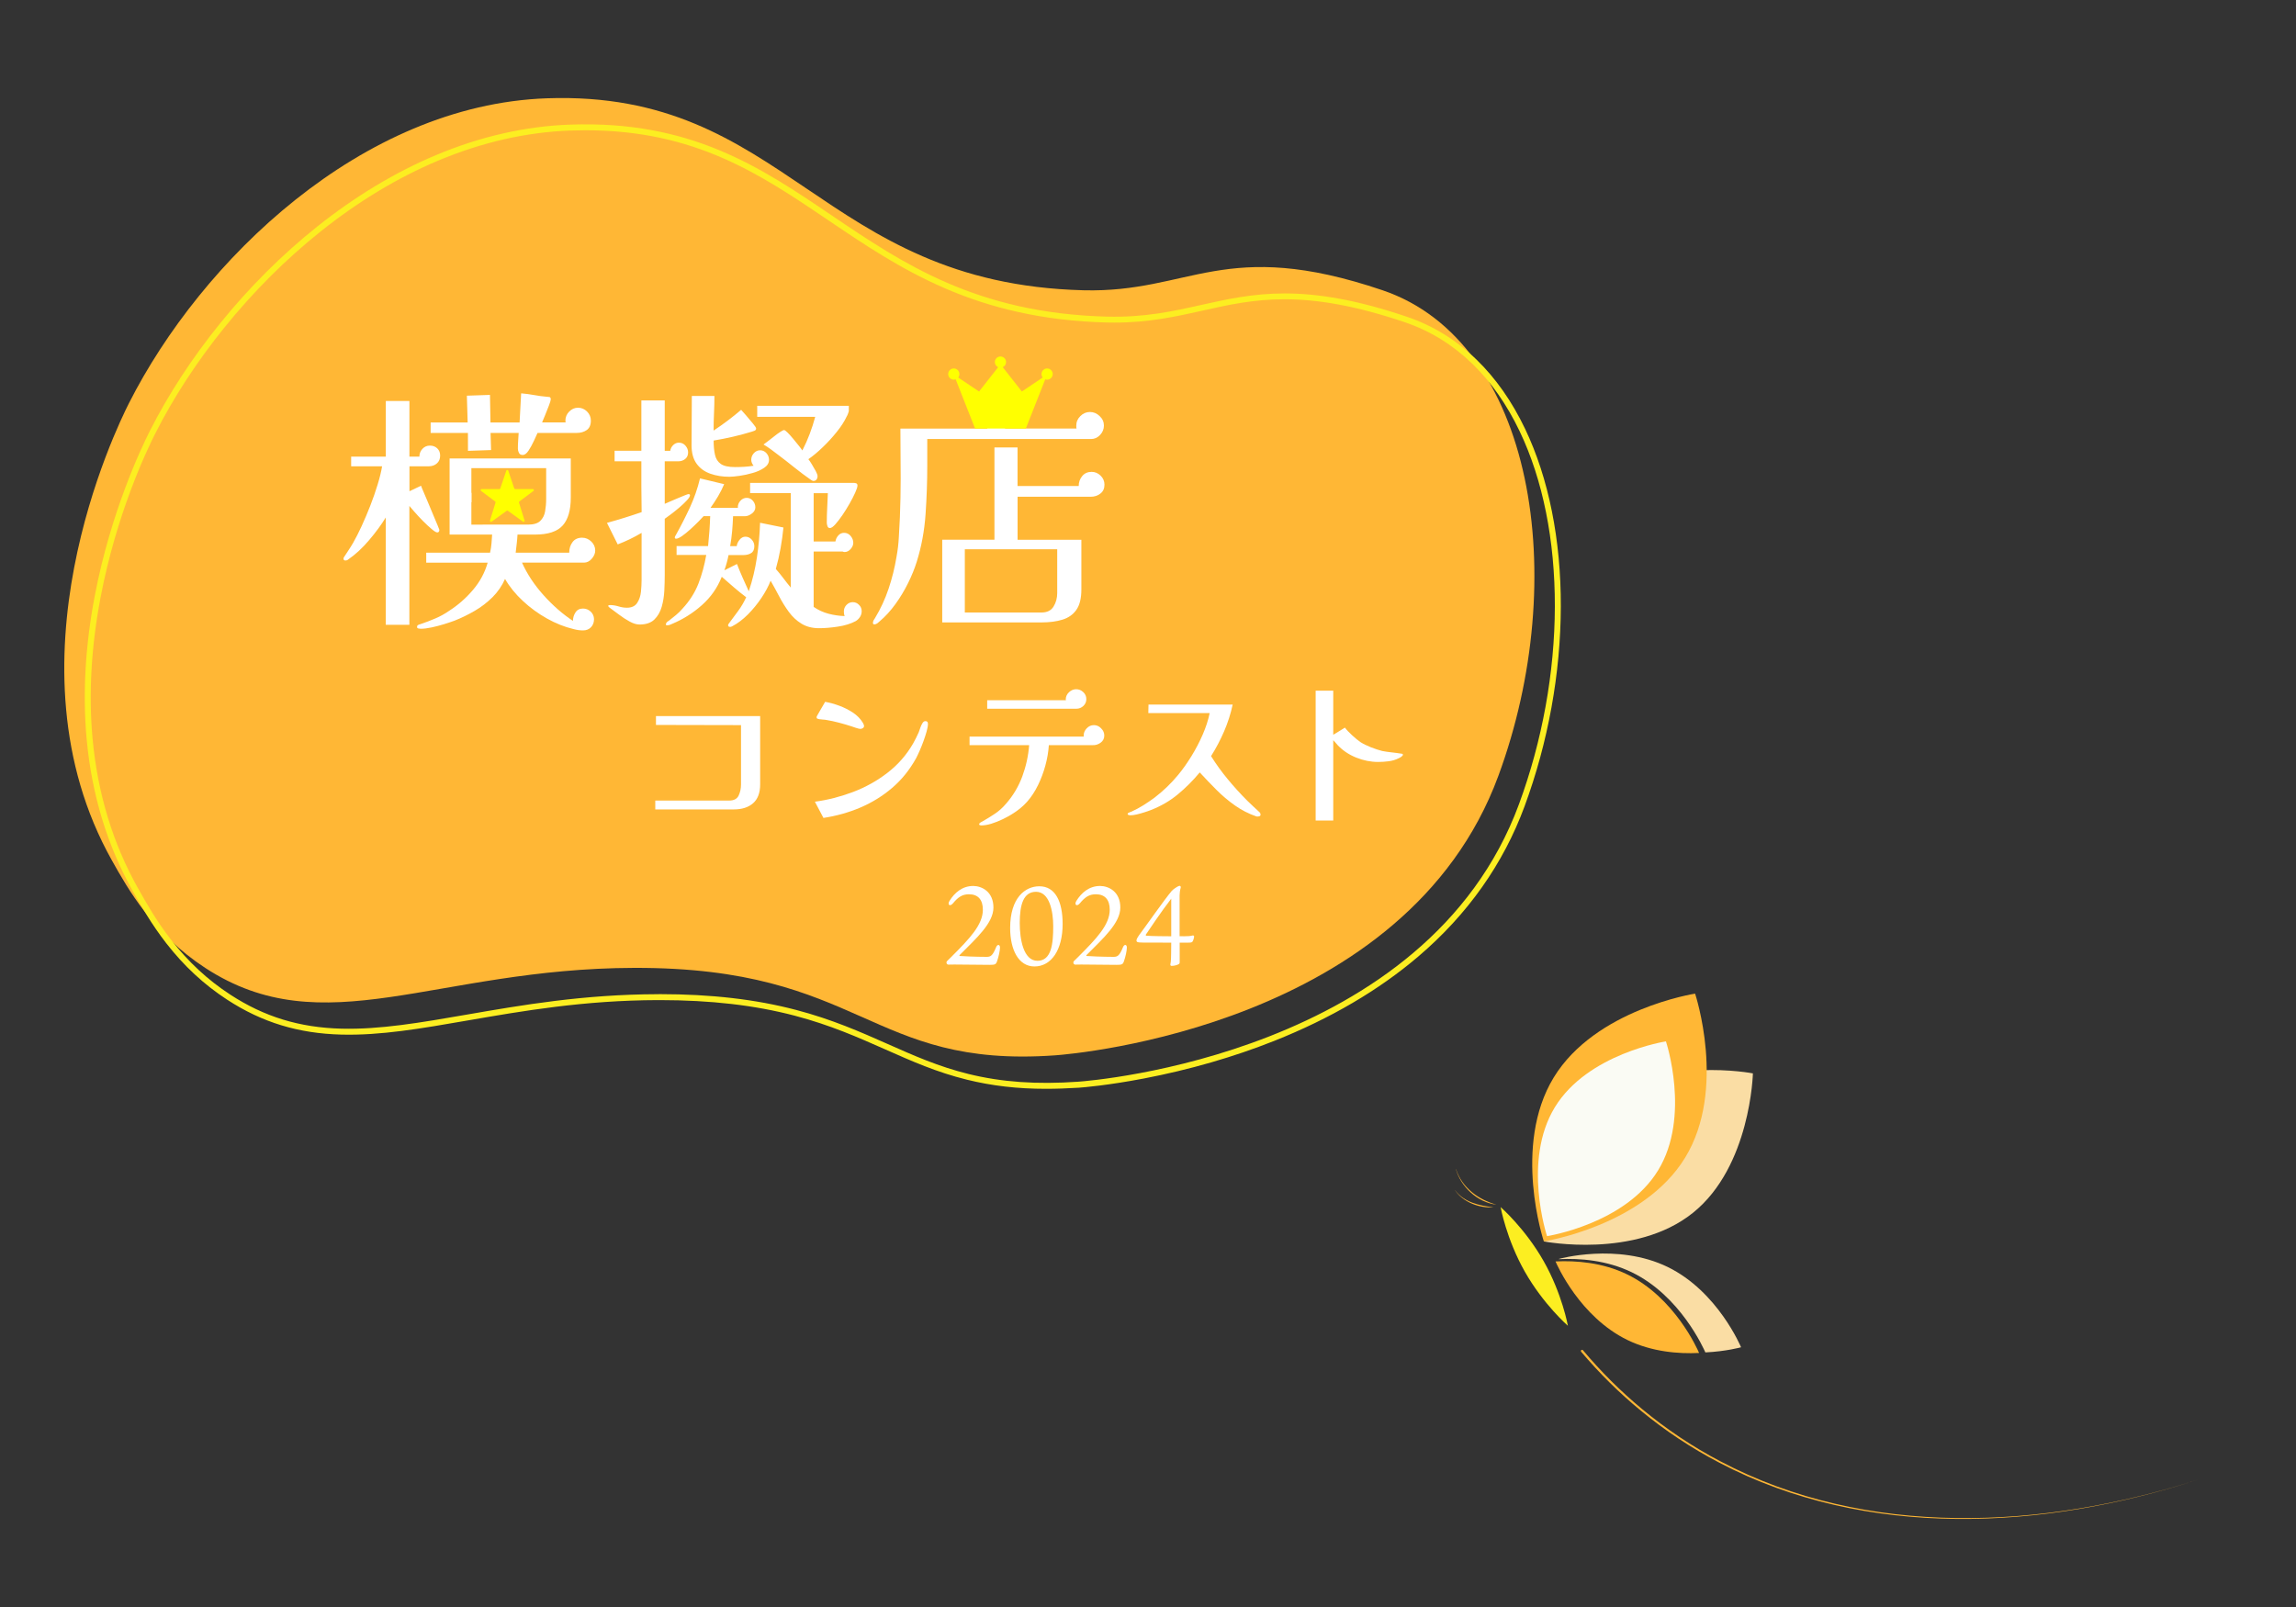 <?xml version="1.0" encoding="utf-8"?>
<!-- Generator: Adobe Illustrator 28.0.0, SVG Export Plug-In . SVG Version: 6.00 Build 0)  -->
<svg version="1.1" xmlns="http://www.w3.org/2000/svg" xmlns:xlink="http://www.w3.org/1999/xlink" x="0px" y="0px"
	 viewBox="0 0 500 350" style="enable-background:new 0 0 500 350;" xml:space="preserve">
<rect x="0" y="0" width="500" height="350" fill="#333333" stroke="none"/>
<style type="text/css">
	.st0{fill:#FFB735;}
	.st1{fill:#FCEE21;}
	.st2{fill:#FFFFFF;}
	.st3{fill:#FFFF00;}
	.st4{fill-rule:evenodd;clip-rule:evenodd;fill:#FFFF00;}
	.st5{fill:#FADDA4;}
	.st6{fill:#FAFBF4;}
</style>
<g id="レイヤー_1">
	<g>
		<path class="st0" d="M138.14,210.8c-43.45,0.1-67.57,16.9-93.46,0c-11.3-7.38-16.81-17.17-20.29-23.37
			c-24.11-42.88,0.91-94.11,3.69-99.61c15.72-31.04,50.63-64.98,91-66.41c52.26-1.84,59.6,40.31,116.83,41.81
			c23.37,0.61,30.74-11.68,65.18,0c33.02,11.2,41.06,62.72,25.21,105.76c-20.02,54.38-92.12,60.56-96.53,60.87
			C189.09,232.74,188.02,210.68,138.14,210.8z"/>
		<path class="st1" d="M227.77,237.14c-6.21,0-11.8-0.65-17.21-1.99c-6.58-1.62-12.02-4.04-17.77-6.59
			c-5.87-2.6-11.94-5.3-19.7-7.34c-8.7-2.29-18.34-3.4-29.43-3.4c-0.13,0-0.27,0-0.4,0c-16.06,0.04-29.49,2.37-41.34,4.42
			c-10.23,1.78-19.06,3.31-27.58,3.09c-9.39-0.24-17.3-2.66-24.9-7.62c-5.04-3.29-9.37-7.31-13.23-12.27
			c-3.25-4.18-5.48-8.14-7.27-11.32c-5.57-9.91-8.96-21.06-10.07-33.14c-0.9-9.81-0.31-20.28,1.75-31.12
			C24.1,111.6,30.68,97.72,32.61,93.9c4.06-8.02,9.19-15.89,15.25-23.38c6.4-7.93,13.53-15.04,21.18-21.14
			c8.29-6.61,16.99-11.85,25.86-15.58c9.7-4.08,19.54-6.32,29.27-6.66c6.34-0.22,12.16,0.17,17.82,1.22
			c5.06,0.93,9.87,2.36,14.71,4.38c8.99,3.74,16.48,8.8,24.41,14.17c15.49,10.47,31.5,21.3,59.93,22.05
			c8.2,0.22,14.49-1.19,20.58-2.55c5.5-1.23,11.19-2.5,18.13-2.5c0.04,0,0.08,0,0.12,0c3.76,0.01,7.59,0.38,11.71,1.13
			c4.6,0.84,9.45,2.14,14.83,3.96c5.64,1.91,10.73,5.05,15.13,9.32c4.18,4.05,7.74,9.13,10.58,15.08
			c5.13,10.74,7.82,24.13,7.78,38.73c-0.04,14.52-2.76,29.55-7.89,43.47c-4.62,12.54-12.39,23.54-23.1,32.68
			c-8.63,7.37-19.19,13.56-31.39,18.41c-8.89,3.53-18.44,6.29-28.4,8.2c-7.89,1.51-13.22,1.94-14.2,2.01
			C232.43,237.05,230.06,237.14,227.77,237.14z M143.65,216.52c11.21,0,20.95,1.13,29.76,3.45c7.87,2.07,13.98,4.79,19.9,7.41
			c5.7,2.53,11.08,4.92,17.56,6.52c7.27,1.79,14.88,2.33,23.95,1.69c3.09-0.22,75.92-5.98,95.97-60.45
			c5.07-13.77,7.77-28.65,7.81-43.03c0.03-14.41-2.61-27.6-7.66-38.17c-2.77-5.81-6.24-10.76-10.31-14.71
			c-4.27-4.14-9.19-7.17-14.65-9.03c-5.32-1.8-10.11-3.08-14.65-3.91c-4.04-0.74-7.8-1.1-11.48-1.11c-0.04,0-0.08,0-0.12,0
			c-6.79,0-12.16,1.2-17.84,2.47c-5.73,1.28-11.65,2.61-19.18,2.61c-0.56,0-1.13-0.01-1.71-0.02c-6.91-0.18-13.27-0.94-19.43-2.32
			c-5.48-1.23-10.67-2.91-15.86-5.16c-9.61-4.16-17.6-9.56-25.33-14.79c-14.88-10.06-28.98-19.6-52.88-19.6
			c-1.08,0-2.17,0.02-3.29,0.06c-9.57,0.34-19.26,2.55-28.81,6.56c-8.76,3.68-17.36,8.86-25.55,15.4
			c-7.58,6.04-14.64,13.09-20.98,20.94c-6,7.43-11.08,15.22-15.1,23.16c-1.91,3.78-8.43,17.52-11.87,35.62
			c-2.04,10.73-2.63,21.08-1.74,30.76c1.09,11.9,4.42,22.87,9.91,32.62c1.77,3.14,3.96,7.05,7.16,11.16
			c3.77,4.85,8,8.77,12.92,11.98c7.39,4.82,15.08,7.18,24.23,7.41c8.39,0.21,17.16-1.31,27.32-3.07c11.9-2.06,25.38-4.4,41.56-4.44
			l0,0.65l0-0.65C143.38,216.52,143.52,216.52,143.65,216.52z"/>
		<g>
			<path class="st2" d="M216.34,197.66c0,3.38-3.7,6.67-7.32,10.31c-0.12,0.1-0.12,0.22,0,0.24c0.24,0.05,3.57,0.19,5.85,0.19
				c0.85,0,1.28-0.22,2.03-2.05c0.29-0.77,0.87-0.68,0.87,0.02c0,0.68-0.31,2.08-0.65,3.02c-0.24,0.68-0.48,0.75-1.62,0.75
				c-1.18,0-7.39-0.07-7.66-0.07c-0.29,0-1.16,0.02-1.3,0.02c-0.41,0-0.56-0.53-0.27-0.8c0.31-0.31,0.75-0.72,0.89-0.87
				c3.99-3.99,6.88-7,6.88-10.29c0-2.17-1.04-3.36-3.02-3.36c-1.43,0-2.34,0.58-3.48,1.96c-0.68,0.82-1.28,0.31-0.77-0.51
				c1.11-1.79,2.78-3.26,5.19-3.26C213.85,192.98,216.34,194.23,216.34,197.66z"/>
			<path class="st2" d="M231.41,201.24c0,5.65-2.46,9.25-6.14,9.25c-3.5,0-5.29-3.7-5.29-8.38c0-6.59,3.29-9.08,6.35-9.08
				C229.82,193.02,231.41,196.36,231.41,201.24z M225.62,194.23c-2.75,0-3.55,2.8-3.55,6.79c0,3.6,0.82,8.24,3.86,8.24
				c3.07,0,3.43-3.77,3.43-7.51C229.36,198.51,228.56,194.23,225.62,194.23z"/>
			<path class="st2" d="M243.97,197.66c0,3.38-3.7,6.67-7.32,10.31c-0.12,0.1-0.12,0.22,0,0.24c0.24,0.05,3.57,0.19,5.85,0.19
				c0.85,0,1.28-0.22,2.03-2.05c0.29-0.77,0.87-0.68,0.87,0.02c0,0.68-0.31,2.08-0.65,3.02c-0.24,0.68-0.48,0.75-1.62,0.75
				c-1.18,0-7.39-0.07-7.66-0.07c-0.29,0-1.16,0.02-1.3,0.02c-0.41,0-0.56-0.53-0.27-0.8c0.31-0.31,0.75-0.72,0.89-0.87
				c3.99-3.99,6.88-7,6.88-10.29c0-2.17-1.04-3.36-3.02-3.36c-1.43,0-2.34,0.58-3.48,1.96c-0.68,0.82-1.28,0.31-0.77-0.51
				c1.11-1.79,2.78-3.26,5.19-3.26C241.49,192.98,243.97,194.23,243.97,197.66z"/>
			<path class="st2" d="M257.72,203.92c0.99,0,1.59-0.05,1.96-0.17c0.22-0.05,0.36,0.05,0.36,0.22c0,0.29-0.19,0.87-0.34,1.09
				c-0.12,0.19-0.34,0.24-0.87,0.24h-1.93v3.21c0,0.82,0.02,1.23-0.05,1.33c-0.22,0.31-1.14,0.53-1.69,0.53
				c-0.27,0-0.34-0.19-0.27-0.46c0.05-0.27,0.12-0.65,0.12-1.18c0-0.39,0.05-1.28,0.05-3.43h-1.84c-4.54,0-5.14,0-5.46-0.1
				c-0.17-0.07-0.27-0.19-0.27-0.34c0-0.31,0.22-0.68,0.48-1.06c1.52-2.03,5.6-7.87,7.17-9.73c0.22-0.24,0.43-0.41,0.75-0.63
				c0.19-0.12,0.72-0.51,1.01-0.51c0.14,0,0.29,0.17,0.22,0.43c-0.14,0.41-0.24,1.21-0.24,1.64v8.91H257.72z M255.06,195.73
				c-1.93,2.46-5.12,7.2-5.53,7.83c-0.05,0.12,0,0.24,0.14,0.24c0.36,0.02,1.11,0.1,5.39,0.12V195.73z"/>
		</g>
		<g>
			<path class="st2" d="M165.54,170.82c0,1.85-0.51,3.22-1.54,4.12c-1.02,0.9-2.43,1.35-4.23,1.35H142.7v-1.93h16.09
				c1.04,0,1.73-0.37,2.07-1.1c0.34-0.73,0.51-1.53,0.51-2.39v-12.94l-18.52-0.04v-1.93h22.69V170.82z"/>
			<path class="st2" d="M202.08,157.65c0,0.4-0.09,0.95-0.28,1.63c-0.19,0.68-0.42,1.4-0.7,2.16c-0.28,0.76-0.56,1.47-0.85,2.12
				c-0.29,0.66-0.54,1.18-0.74,1.56c-1.42,2.56-3.16,4.72-5.24,6.49c-2.07,1.77-4.38,3.19-6.91,4.27c-2.53,1.08-5.21,1.83-8.04,2.26
				l-1.86-3.53c2.81-0.38,5.58-1.09,8.31-2.12c2.73-1.04,5.24-2.43,7.51-4.19c2.28-1.76,4.14-3.89,5.58-6.39
				c0.23-0.4,0.44-0.81,0.64-1.21c0.2-0.4,0.39-0.81,0.57-1.21c0.13-0.35,0.25-0.7,0.36-1.02c0.11-0.33,0.26-0.65,0.44-0.95
				c0.18-0.3,0.39-0.46,0.64-0.46C201.89,157.05,202.08,157.25,202.08,157.65z M188.16,158.11c0,0.2-0.08,0.36-0.25,0.47
				c-0.16,0.11-0.35,0.17-0.55,0.17c-0.2,0-0.53-0.08-0.97-0.23c-0.44-0.15-0.78-0.27-1.01-0.34c-0.76-0.25-1.64-0.51-2.66-0.78
				c-1.01-0.27-1.92-0.46-2.73-0.59c-0.25-0.05-0.51-0.08-0.78-0.09c-0.27-0.01-0.54-0.04-0.82-0.09c-0.13-0.02-0.25-0.06-0.38-0.11
				c-0.13-0.05-0.19-0.16-0.19-0.34c0-0.05,0.08-0.23,0.25-0.53c0.16-0.3,0.36-0.65,0.59-1.02c0.23-0.38,0.44-0.74,0.63-1.08
				c0.19-0.34,0.32-0.58,0.4-0.7c0.99,0.18,2.01,0.46,3.07,0.85c1.06,0.39,2.05,0.89,2.98,1.5c0.92,0.61,1.65,1.35,2.18,2.24
				c0.05,0.1,0.1,0.21,0.15,0.32C188.13,157.86,188.16,157.98,188.16,158.11z"/>
			<path class="st2" d="M240.48,160.2c0,0.66-0.27,1.18-0.8,1.56c-0.53,0.38-1.1,0.56-1.71,0.53h-9.56
				c-0.1,1.47-0.35,2.95-0.76,4.44c-0.4,1.49-0.94,2.91-1.59,4.25c-0.68,1.39-1.47,2.6-2.37,3.62c-0.9,1.02-2.02,1.94-3.36,2.75
				c-0.56,0.35-1.23,0.72-2.03,1.1c-0.8,0.38-1.6,0.7-2.41,0.95c-0.81,0.25-1.56,0.38-2.24,0.38c-0.08,0-0.16-0.02-0.27-0.06
				c-0.1-0.04-0.15-0.11-0.15-0.21c0-0.13,0.1-0.25,0.3-0.38c0.2-0.13,0.34-0.2,0.42-0.23c0.94-0.53,1.84-1.09,2.71-1.67
				c0.87-0.58,1.66-1.29,2.37-2.12c1.57-1.77,2.76-3.77,3.59-5.99c0.82-2.23,1.32-4.5,1.5-6.83h-12.98v-1.86h24.89
				c-0.03-0.05-0.04-0.13-0.04-0.23c0-0.58,0.22-1.11,0.66-1.57c0.44-0.47,0.97-0.7,1.57-0.7c0.61,0,1.13,0.23,1.57,0.7
				C240.26,159.09,240.48,159.61,240.48,160.2z M236.57,152.27c0,0.58-0.22,1.08-0.64,1.48c-0.43,0.4-0.94,0.61-1.52,0.61h-19.43
				v-1.86h17.15c0-0.02-0.01-0.05-0.02-0.08c-0.01-0.02-0.02-0.05-0.02-0.08c0-0.61,0.23-1.13,0.7-1.57
				c0.47-0.44,0.99-0.66,1.57-0.66c0.58,0,1.09,0.21,1.54,0.63C236.35,151.15,236.57,151.66,236.57,152.27z"/>
			<path class="st2" d="M274.51,177.42c0,0.18-0.08,0.29-0.23,0.34c-0.15,0.05-0.29,0.08-0.42,0.08c-0.13,0-0.23-0.01-0.3-0.04
				c-1.67-0.58-3.22-1.38-4.65-2.39c-1.43-1.01-2.77-2.14-4.02-3.4c-1.25-1.25-2.46-2.51-3.62-3.78c-1.47,1.77-3.07,3.37-4.8,4.8
				c-1.73,1.43-3.69,2.56-5.86,3.4c-0.38,0.15-0.85,0.32-1.4,0.49c-0.56,0.18-1.11,0.33-1.65,0.46c-0.54,0.13-1.02,0.19-1.42,0.19
				c-0.08,0-0.19-0.02-0.34-0.06c-0.15-0.04-0.23-0.11-0.23-0.21c0-0.15,0.09-0.25,0.27-0.3c0.1-0.05,0.19-0.09,0.27-0.13
				c0.08-0.04,0.16-0.07,0.27-0.09c0.89-0.4,1.75-0.87,2.58-1.38c0.83-0.52,1.64-1.07,2.43-1.65c1.95-1.49,3.68-3.16,5.2-5.01
				c0.96-1.16,1.91-2.5,2.85-4.02c0.94-1.52,1.76-3.09,2.47-4.72c0.71-1.63,1.21-3.19,1.52-4.69h-13.36l0.04-1.86h18.33
				c-0.43,2-1.05,3.94-1.86,5.82c-0.81,1.88-1.76,3.69-2.85,5.41c1.11,1.77,2.34,3.47,3.68,5.08c1.34,1.62,2.74,3.16,4.21,4.63
				c0.43,0.43,0.87,0.85,1.33,1.27c0.46,0.42,0.91,0.84,1.37,1.27c0.05,0.08,0.1,0.15,0.15,0.23
				C274.49,177.23,274.51,177.32,274.51,177.42z"/>
			<path class="st2" d="M305.51,164.37c0,0.15-0.13,0.31-0.38,0.47c-0.25,0.16-0.44,0.27-0.57,0.32c-0.66,0.33-1.38,0.54-2.16,0.64
				c-0.78,0.1-1.54,0.15-2.28,0.15c-1.62,0-3.21-0.32-4.78-0.95c-1.57-0.63-2.91-1.53-4.02-2.69c-0.18-0.2-0.34-0.39-0.49-0.57
				c-0.15-0.18-0.32-0.35-0.49-0.53v17.49h-3.83v-28.27h3.83v9.6c0.43-0.25,0.86-0.51,1.29-0.78c0.43-0.27,0.85-0.52,1.25-0.78
				c0.38,0.51,0.91,1.07,1.59,1.69c0.68,0.62,1.28,1.11,1.78,1.46c0.63,0.4,1.4,0.78,2.31,1.14c0.91,0.35,1.72,0.62,2.43,0.8
				c0.68,0.13,1.37,0.23,2.05,0.3c0.68,0.08,1.37,0.16,2.05,0.27c0.08,0,0.16,0.01,0.27,0.04
				C305.46,164.2,305.51,164.27,305.51,164.37z"/>
		</g>
		<g>
			<path class="st2" d="M150.26,107.85c0,0.27-0.23,0.65-0.69,1.14c-0.46,0.5-1.01,1.02-1.66,1.57c-0.65,0.55-1.27,1.05-1.86,1.49
				c-0.59,0.44-1.02,0.75-1.29,0.94v12.29c0,0.99-0.03,2.11-0.09,3.34c-0.06,1.24-0.25,2.42-0.57,3.54
				c-0.32,1.12-0.86,2.05-1.6,2.77c-0.74,0.72-1.82,1.09-3.23,1.09c-0.65,0-1.37-0.22-2.17-0.66c-0.8-0.44-1.56-0.93-2.29-1.49
				c-0.72-0.55-1.35-1.02-1.89-1.4c-0.08-0.08-0.17-0.15-0.29-0.23c-0.11-0.08-0.17-0.17-0.17-0.29c0-0.11,0.11-0.17,0.34-0.17
				c0.65,0,1.28,0.1,1.89,0.29c0.61,0.19,1.22,0.29,1.83,0.29c1.03,0,1.77-0.34,2.23-1.03c0.46-0.69,0.73-1.5,0.83-2.43
				c0.09-0.93,0.14-1.76,0.14-2.49v-10.35c-1.68,0.99-3.41,1.83-5.2,2.51l-2.34-4.69c2.52-0.69,5.03-1.47,7.55-2.34
				c-0.04-1.87-0.06-3.72-0.06-5.54c0-1.83,0-3.68,0-5.54h-5.83v-2.29h5.83V87.21h5.09v10.97h1.2c0.08-0.49,0.29-0.91,0.66-1.26
				c0.36-0.34,0.77-0.51,1.23-0.51c0.57,0,1.05,0.22,1.43,0.66c0.38,0.44,0.57,0.92,0.57,1.46c0,0.61-0.21,1.09-0.63,1.43
				c-0.42,0.34-0.93,0.51-1.54,0.51h-2.92v9.26c0.19-0.08,0.54-0.23,1.06-0.46c0.51-0.23,1.07-0.47,1.66-0.71
				c0.59-0.25,1.12-0.47,1.6-0.66c0.48-0.19,0.75-0.29,0.83-0.29C150.15,107.62,150.26,107.7,150.26,107.85z M187.65,133.11
				c0,0.46-0.12,0.88-0.37,1.26c-0.25,0.38-0.56,0.69-0.94,0.91c-1.07,0.57-2.36,0.97-3.89,1.2c-1.52,0.23-2.88,0.34-4.06,0.34
				c-1.49,0-2.76-0.32-3.83-0.97c-1.07-0.65-1.99-1.51-2.77-2.57c-0.78-1.07-1.49-2.2-2.11-3.4c-0.63-1.2-1.25-2.33-1.86-3.4
				c-0.46,1.18-1.12,2.43-2,3.74c-0.88,1.31-1.87,2.52-2.97,3.63c-1.11,1.1-2.25,1.96-3.43,2.57c-0.15,0.08-0.29,0.11-0.4,0.11
				c-0.31,0-0.46-0.11-0.46-0.34c0-0.08,0.02-0.15,0.06-0.23c0.04-0.08,0.08-0.13,0.11-0.17c0.69-0.91,1.36-1.83,2.03-2.74
				c0.67-0.91,1.25-1.91,1.74-2.97c-0.91-0.69-1.81-1.41-2.69-2.17c-0.88-0.76-1.75-1.52-2.63-2.29c-0.95,2.4-2.39,4.46-4.32,6.17
				c-1.92,1.71-4.07,3.07-6.43,4.06c-0.15,0.08-0.33,0.15-0.54,0.23c-0.21,0.08-0.41,0.11-0.6,0.11c-0.19,0-0.29-0.06-0.29-0.17
				c0-0.19,0.08-0.36,0.23-0.51c0.15-0.15,0.29-0.25,0.4-0.29c0.53-0.42,1.06-0.84,1.57-1.26c0.51-0.42,0.98-0.88,1.4-1.37
				c1.56-1.68,2.72-3.5,3.49-5.46c0.76-1.96,1.33-4.05,1.71-6.26h-6.46v-1.94h6.86c0.11-1.1,0.21-2.2,0.29-3.29
				c0.08-1.09,0.13-2.16,0.17-3.23h-1.43c-0.23,0.27-0.61,0.67-1.14,1.2c-0.53,0.53-1.11,1.09-1.74,1.66
				c-0.63,0.57-1.23,1.06-1.8,1.46c-0.57,0.4-1.01,0.6-1.31,0.6c-0.19,0-0.29-0.09-0.29-0.29c0-0.11,0.08-0.29,0.23-0.51
				c1.1-1.98,2.12-3.98,3.06-6c0.93-2.02,1.67-4.13,2.2-6.34l5.26,1.26c-0.38,0.91-0.83,1.8-1.34,2.66
				c-0.51,0.86-1.06,1.69-1.63,2.49h6l-0.06-0.11c0-0.53,0.19-1.01,0.57-1.43c0.38-0.42,0.84-0.63,1.37-0.63
				c0.53,0,0.98,0.21,1.34,0.63c0.36,0.42,0.54,0.9,0.54,1.43c0,0.53-0.26,0.99-0.77,1.37c-0.51,0.38-1.02,0.57-1.51,0.57h-2.57
				c-0.04,1.07-0.11,2.14-0.2,3.23c-0.1,1.09-0.24,2.18-0.43,3.29h1.43c0.04-0.46,0.24-0.91,0.6-1.37c0.36-0.46,0.79-0.69,1.29-0.69
				c0.53,0,0.99,0.21,1.37,0.63c0.38,0.42,0.57,0.9,0.57,1.43c0,0.72-0.23,1.23-0.69,1.51c-0.46,0.29-1.01,0.43-1.66,0.43h-3.26
				c-0.11,0.57-0.25,1.13-0.4,1.69c-0.15,0.55-0.32,1.1-0.51,1.63l2.74-1.37c0.38,0.99,0.79,1.98,1.23,2.97
				c0.44,0.99,0.89,1.98,1.34,2.97c0.8-2.36,1.39-4.81,1.77-7.35c0.38-2.53,0.61-5.06,0.69-7.57l5.09,1.03
				c-0.15,1.52-0.36,3.04-0.63,4.54c-0.27,1.51-0.61,3-1.03,4.49c0.57,0.65,1.11,1.31,1.63,2c0.51,0.69,1.06,1.37,1.63,2.06v-20.58
				h-8.86v-2.23h22.52c0.19,0,0.38,0.03,0.57,0.09c0.19,0.06,0.29,0.22,0.29,0.49c0,0.31-0.16,0.82-0.49,1.54
				c-0.32,0.72-0.73,1.52-1.23,2.4c-0.5,0.88-1.02,1.71-1.57,2.52c-0.55,0.8-1.07,1.47-1.54,2c-0.48,0.53-0.87,0.8-1.17,0.8
				c-0.27,0-0.45-0.14-0.54-0.43c-0.1-0.29-0.14-0.54-0.14-0.77c0-1.07,0.03-2.13,0.09-3.2c0.06-1.07,0.1-2.13,0.14-3.2h-3.09v10.52
				h4.74c0.08-0.49,0.29-0.93,0.63-1.31c0.34-0.38,0.76-0.57,1.26-0.57c0.57,0,1.05,0.23,1.43,0.69c0.38,0.46,0.57,0.95,0.57,1.49
				c0,0.46-0.19,0.91-0.57,1.34c-0.38,0.44-0.82,0.66-1.31,0.66c-0.15,0-0.31-0.04-0.46-0.11h-6.29v12.06
				c0.99,0.69,2.07,1.18,3.23,1.49c1.16,0.3,2.33,0.48,3.52,0.51c-0.08-0.19-0.12-0.37-0.14-0.54c-0.02-0.17-0.03-0.33-0.03-0.49
				c0-0.53,0.19-1,0.57-1.4c0.38-0.4,0.84-0.6,1.37-0.6c0.53,0,0.99,0.2,1.37,0.6C187.46,132.11,187.65,132.58,187.65,133.11z
				 M167.47,100.13c0,0.69-0.34,1.27-1.03,1.74c-0.69,0.48-1.52,0.86-2.52,1.14c-0.99,0.29-1.95,0.5-2.89,0.63
				c-0.93,0.13-1.67,0.2-2.2,0.2c-1.49,0-2.86-0.22-4.12-0.66c-1.26-0.44-2.26-1.16-3-2.17c-0.74-1.01-1.11-2.35-1.11-4.03
				c0-1.79,0.01-3.58,0.03-5.37c0.02-1.79,0.03-3.58,0.03-5.37h4.92c0,1.26-0.03,2.52-0.09,3.77c-0.06,1.26-0.09,2.52-0.09,3.77
				c2.13-1.41,4.13-2.92,6-4.52c0.19,0.19,0.54,0.59,1.06,1.2c0.51,0.61,1.01,1.2,1.49,1.77c0.48,0.57,0.71,0.93,0.71,1.09
				c0,0.23-0.11,0.39-0.34,0.49c-0.23,0.1-0.42,0.16-0.57,0.2c-1.37,0.42-2.75,0.79-4.14,1.11c-1.39,0.32-2.79,0.6-4.2,0.83
				c0,1.18,0.09,2.21,0.29,3.09c0.19,0.88,0.61,1.54,1.26,2c0.65,0.46,1.68,0.69,3.09,0.69c0.69,0,1.36-0.02,2.03-0.06
				c0.67-0.04,1.34-0.11,2.03-0.23c-0.34-0.42-0.51-0.86-0.51-1.31c0-0.53,0.19-1.01,0.57-1.43c0.38-0.42,0.84-0.63,1.37-0.63
				c0.53,0,0.99,0.21,1.37,0.63C167.28,99.12,167.47,99.6,167.47,100.13z M184.85,89.5c0,0.08-0.06,0.27-0.17,0.57
				c-0.11,0.31-0.21,0.51-0.29,0.63c-0.5,1.07-1.22,2.19-2.17,3.37c-0.95,1.18-1.97,2.3-3.06,3.34c-1.09,1.05-2.12,1.91-3.12,2.6
				c0.19,0.23,0.44,0.59,0.74,1.09c0.3,0.5,0.59,0.99,0.86,1.49c0.27,0.5,0.4,0.88,0.4,1.14c0,0.27-0.08,0.51-0.23,0.71
				c-0.15,0.21-0.38,0.31-0.69,0.31c-0.11,0-0.29-0.08-0.51-0.23c-1.26-0.88-2.48-1.79-3.66-2.74c-1.18-0.95-2.38-1.89-3.6-2.8
				c-0.5-0.38-1-0.76-1.51-1.14c-0.51-0.38-1.04-0.72-1.57-1.03c0.15-0.11,0.45-0.33,0.89-0.66c0.44-0.32,0.9-0.69,1.4-1.09
				c0.49-0.4,0.95-0.73,1.37-1c0.42-0.27,0.69-0.4,0.8-0.4c0.15,0,0.42,0.19,0.8,0.57c0.38,0.38,0.79,0.84,1.23,1.37
				c0.44,0.53,0.85,1.04,1.23,1.51c0.38,0.48,0.63,0.81,0.74,1c0.61-1.18,1.14-2.38,1.6-3.6c0.46-1.22,0.86-2.46,1.2-3.72H164.9
				v-2.4h19.95V89.5z"/>
			<path class="st2" d="M240.4,92.7c0,0.76-0.28,1.44-0.83,2.03c-0.55,0.59-1.21,0.89-1.97,0.89h-35.67v5.89
				c0,3.39-0.12,6.89-0.37,10.49c-0.25,3.6-0.89,7.04-1.91,10.32c-0.46,1.49-1.09,3.04-1.89,4.66c-0.8,1.62-1.72,3.15-2.77,4.6
				c-1.05,1.45-2.18,2.69-3.4,3.72c-0.15,0.15-0.33,0.3-0.54,0.46c-0.21,0.15-0.43,0.23-0.66,0.23c-0.19,0-0.29-0.11-0.29-0.34
				c0-0.19,0.05-0.37,0.14-0.54c0.09-0.17,0.2-0.33,0.31-0.49c1.22-2.02,2.21-4.16,2.97-6.43c0.76-2.27,1.33-4.56,1.71-6.89
				c0.27-1.45,0.44-2.89,0.51-4.32c0.08-1.43,0.15-2.87,0.23-4.32c0.11-2.82,0.17-5.62,0.17-8.4c0-1.79-0.01-3.6-0.03-5.43
				c-0.02-1.83-0.03-3.66-0.03-5.49h18.92l-1.26-7.83l6.92,0.29c0.3,0,0.58,0.08,0.83,0.23c0.25,0.15,0.37,0.4,0.37,0.74
				c0,0.23-0.12,0.64-0.37,1.23c-0.25,0.59-0.55,1.25-0.91,1.97c-0.36,0.72-0.71,1.4-1.03,2.03c-0.32,0.63-0.56,1.08-0.71,1.34h15.6
				c-0.04-0.11-0.06-0.32-0.06-0.63c0-0.8,0.29-1.5,0.89-2.09c0.59-0.59,1.29-0.89,2.09-0.89c0.8,0,1.5,0.3,2.11,0.89
				C240.1,91.21,240.4,91.9,240.4,92.7z M240.52,105.56c0,0.84-0.3,1.49-0.89,1.94c-0.59,0.46-1.29,0.69-2.09,0.69H221.6v9.37h13.89
				v10.8c0,1.94-0.36,3.43-1.09,4.46c-0.72,1.03-1.73,1.74-3.03,2.14c-1.3,0.4-2.82,0.6-4.57,0.6h-21.61v-18.01h11.37V97.45h5.03
				v8.4h13.32c0-0.84,0.26-1.56,0.77-2.17c0.51-0.61,1.19-0.91,2.03-0.91c0.76,0,1.42,0.28,1.97,0.83
				C240.24,104.14,240.52,104.8,240.52,105.56z M230.23,119.62h-20.12v13.78h16.69c1.22,0,2.1-0.43,2.63-1.29
				c0.53-0.86,0.8-1.84,0.8-2.94V119.62z"/>
			<path class="st3" d="M228.03,80.25c-0.67,0-1.22,0.55-1.22,1.22c0,0.28,0.1,0.54,0.26,0.75l-4.54,3.05l-4.16-5.3
				c0.42-0.19,0.72-0.62,0.72-1.11c0-0.67-0.55-1.22-1.22-1.22s-1.22,0.55-1.22,1.22c0,0.49,0.3,0.92,0.72,1.11l-4.16,5.3
				l-4.54-3.05c0.16-0.21,0.26-0.47,0.26-0.75c0-0.67-0.55-1.22-1.22-1.22c-0.67,0-1.22,0.55-1.22,1.22c0,0.67,0.55,1.22,1.22,1.22
				c0.14,0,0.28-0.03,0.41-0.07l4.22,10.71h5.53h5.53l4.22-10.71c0.13,0.05,0.27,0.07,0.41,0.07c0.67,0,1.22-0.55,1.22-1.22
				C229.25,80.8,228.7,80.25,228.03,80.25"/>
			<path class="st2" d="M93.99,115.22c0.59,0.5,1,0.74,1.23,0.74c0.3,0,0.46-0.19,0.46-0.57c0-0.04-0.12-0.35-0.37-0.94
				c-0.25-0.59-0.55-1.31-0.91-2.17c-0.36-0.86-0.73-1.74-1.11-2.66c-0.38-0.91-0.72-1.72-1.03-2.43c-0.31-0.7-0.5-1.17-0.57-1.4
				c-0.42,0.19-0.84,0.39-1.26,0.6c-0.42,0.21-0.84,0.41-1.26,0.6v-5.43h4.17c0.72,0,1.32-0.21,1.8-0.63
				c0.48-0.42,0.71-0.99,0.71-1.71c0-0.65-0.21-1.17-0.63-1.57c-0.42-0.4-0.95-0.6-1.6-0.6c-0.65,0-1.19,0.24-1.63,0.71
				c-0.44,0.48-0.66,1.04-0.66,1.69h-2.17V87.33h-5.14v12.12h-7.55v2.11h6.74c-0.19,1.14-0.51,2.47-0.97,3.97
				c-0.46,1.51-0.99,3.04-1.6,4.6c-0.61,1.56-1.24,3.05-1.89,4.46c-0.65,1.41-1.26,2.61-1.83,3.6c-0.31,0.53-0.63,1.06-0.97,1.57
				c-0.34,0.51-0.69,1.04-1.03,1.57c-0.08,0.08-0.11,0.19-0.11,0.34c0,0.27,0.13,0.4,0.4,0.4c0.27,0,0.48-0.08,0.63-0.23
				c1.56-1.07,3.08-2.47,4.54-4.2c1.47-1.73,2.68-3.38,3.63-4.94v23.38h5.14v-25.89c0.19,0.23,0.56,0.66,1.11,1.29
				c0.55,0.63,1.16,1.29,1.83,1.97C92.77,114.14,93.4,114.73,93.99,115.22z"/>
			<path class="st2" d="M128.63,133.2c-0.48-0.44-1.04-0.66-1.69-0.66c-0.72,0-1.27,0.29-1.63,0.86c-0.36,0.57-0.54,1.18-0.54,1.83
				c-2.25-1.49-4.38-3.35-6.4-5.6c-2.02-2.25-3.58-4.61-4.69-7.09h13.49c0.65,0,1.22-0.29,1.71-0.86c0.49-0.57,0.74-1.16,0.74-1.77
				c0-0.76-0.29-1.42-0.86-1.97c-0.57-0.55-1.24-0.83-2-0.83c-0.91,0-1.61,0.32-2.09,0.97c-0.48,0.65-0.71,1.41-0.71,2.29h-11.66
				c0.08-0.65,0.15-1.3,0.23-1.97c0.08-0.67,0.13-1.32,0.17-1.97h3.83c2.82,0,4.82-0.66,6-1.97c1.18-1.31,1.77-3.34,1.77-6.09v-8.52
				H97.91v16.58h9.26c-0.04,0.65-0.09,1.31-0.14,1.97c-0.06,0.67-0.16,1.32-0.31,1.97H92.82v2.17h13.38
				c-0.61,2.17-1.68,4.15-3.2,5.94c-1.52,1.79-3.24,3.3-5.14,4.52c-0.99,0.69-2.02,1.26-3.09,1.71c-1.07,0.46-2.17,0.88-3.32,1.26
				c-0.15,0.04-0.3,0.09-0.43,0.17c-0.13,0.08-0.2,0.21-0.2,0.4c0,0.19,0.1,0.3,0.31,0.34c0.21,0.04,0.37,0.06,0.49,0.06
				c0.69,0,1.48-0.1,2.37-0.29c0.89-0.19,1.8-0.43,2.72-0.71c0.91-0.29,1.68-0.54,2.29-0.77c1.45-0.57,2.9-1.28,4.34-2.11
				c1.45-0.84,2.75-1.84,3.92-3c1.16-1.16,2.07-2.49,2.72-3.97c0.99,1.71,2.29,3.32,3.89,4.8c1.6,1.49,3.35,2.76,5.26,3.83
				c1.91,1.07,3.83,1.83,5.77,2.29c0.69,0.19,1.37,0.29,2.06,0.29c0.72,0,1.3-0.23,1.74-0.69c0.44-0.46,0.66-1.05,0.66-1.77
				C129.34,134.18,129.1,133.64,128.63,133.2z"/>
			<path class="st0" d="M102.65,114.25v-4.86h0.05c0-0.69,0-1.37,0-2.06h-0.05v-5.37h16.29v6.69c0,0.95-0.08,1.86-0.23,2.72
				c-0.15,0.86-0.51,1.55-1.06,2.09c-0.55,0.53-1.44,0.8-2.66,0.8H102.65z"/>
			<path class="st2" d="M101.91,98.19l5.03-0.17l-0.11-3.72h6.12c-0.04,0.57-0.08,1.14-0.11,1.71c-0.04,0.57-0.06,1.14-0.06,1.71
				c0,0.31,0.08,0.61,0.23,0.91c0.15,0.31,0.42,0.46,0.8,0.46c0.46,0,0.89-0.32,1.31-0.97c0.42-0.65,0.81-1.36,1.17-2.14
				c0.36-0.78,0.62-1.34,0.77-1.69h8.52c0.88,0,1.61-0.21,2.2-0.63c0.59-0.42,0.89-1.1,0.89-2.06c0-0.76-0.28-1.42-0.83-1.97
				c-0.55-0.55-1.21-0.83-1.97-0.83c-0.72,0-1.36,0.28-1.91,0.83c-0.55,0.55-0.83,1.21-0.83,1.97c0,0.19,0.02,0.32,0.06,0.4h-5.14
				c0.11-0.27,0.32-0.77,0.63-1.51c0.3-0.74,0.59-1.47,0.86-2.17c0.27-0.7,0.4-1.15,0.4-1.34c0-0.3-0.11-0.48-0.31-0.51
				c-0.21-0.04-0.41-0.06-0.6-0.06c-0.91-0.08-1.83-0.2-2.74-0.37c-0.91-0.17-1.85-0.29-2.8-0.37l-0.34,6.34h-6.34l-0.11-6
				l-5.03,0.17l0.17,5.83h-8.06v2.29h8.12L101.91,98.19z"/>
			<path class="st4" d="M106.91,113.66c-0.05,0-0.09-0.01-0.13-0.04c-0.08-0.06-0.11-0.15-0.08-0.24l1.21-3.92
				c0.03-0.09,0-0.19-0.08-0.24l-3.07-2.3c-0.08-0.06-0.11-0.16-0.08-0.25s0.11-0.15,0.21-0.15h3.85c0.09,0,0.18-0.06,0.21-0.15
				l1.31-3.87c0.03-0.09,0.11-0.15,0.21-0.15h0c0.09,0,0.18,0.06,0.21,0.15l1.3,3.87c0.03,0.09,0.11,0.15,0.21,0.15h3.85
				c0.1,0,0.18,0.06,0.21,0.15s0,0.19-0.08,0.25l-3.07,2.3c-0.07,0.06-0.11,0.15-0.08,0.24l1.21,3.92c0.03,0.09-0.01,0.19-0.08,0.24
				c-0.04,0.03-0.08,0.04-0.13,0.04c-0.05,0-0.09-0.01-0.13-0.04l-3.29-2.37c-0.04-0.03-0.08-0.04-0.13-0.04
				c-0.05,0-0.09,0.01-0.13,0.04l-3.29,2.37C107,113.65,106.95,113.66,106.91,113.66"/>
		</g>
	</g>
	<path class="st5" d="M355.38,277.11c-5.46-2.65-11.35-3.09-15.88-2.87c-0.01-0.03-0.02-0.05-0.02-0.05s12.7-3.57,23.66,1.74
		c10.95,5.31,16.01,17.5,16.01,17.5s-3.2,0.9-7.77,1.12C371.02,293.75,365.94,282.23,355.38,277.11"/>
	<path class="st0" d="M354.43,291.86c-10.36-5.03-15.34-16.31-15.68-17.12c4.45-0.22,10.23,0.21,15.58,2.81
		c10.36,5.03,15.34,16.31,15.68,17.12C365.56,294.89,359.78,294.45,354.43,291.86"/>
	<path class="st1" d="M336.16,274.67c-4.05-7.14-9.37-11.77-9.37-11.77s1.24,6.95,5.28,14.08c4.05,7.14,9.37,11.77,9.37,11.77
		S340.2,281.8,336.16,274.67"/>
	<path class="st0" d="M325.89,262.38c-3.98-1.11-7.53-3.72-8.83-7.78l-0.02,0.01C318.17,258.58,321.8,261.88,325.89,262.38"/>
	<path class="st0" d="M325.22,262.94c-3.04-0.35-6.41-1.07-8.32-3.69l-0.02,0.01C318.63,261.85,322.22,263.19,325.22,262.94"/>
	<path class="st0" d="M478.74,322.24c-33.6,10.81-72.2,12.9-104.15-4c-6.04-3.17-11.74-6.99-16.99-11.35
		c-4.67-3.86-8.98-8.17-12.88-12.81c-0.09-0.11-0.25-0.12-0.36-0.03c-0.11,0.09-0.12,0.25-0.03,0.36
		c3.94,4.65,8.28,8.96,12.99,12.82c5.29,4.36,11.02,8.17,17.1,11.34C406.48,335.39,445.13,333.18,478.74,322.24"/>
	<path class="st5" d="M349.27,240.01c-12.57,10.1-13.06,30.37-13.06,30.37s19.89,3.88,32.46-6.23
		c12.57-10.1,13.06-30.37,13.06-30.37S361.84,229.91,349.27,240.01"/>
	<path class="st0" d="M338.36,234.66c-9.09,14.9-2.16,35.71-2.16,35.71s21.68-3.35,30.78-18.25c9.09-14.9,2.16-35.71,2.16-35.71
		S347.46,219.76,338.36,234.66"/>
	<path class="st6" d="M338.6,241.15c-7.15,11.71-1.7,28.08-1.7,28.08s17.04-2.63,24.19-14.34c7.15-11.71,1.7-28.08,1.7-28.08
		S345.75,229.44,338.6,241.15"/>
</g>
<g id="ボトナビ">
</g>
</svg>
